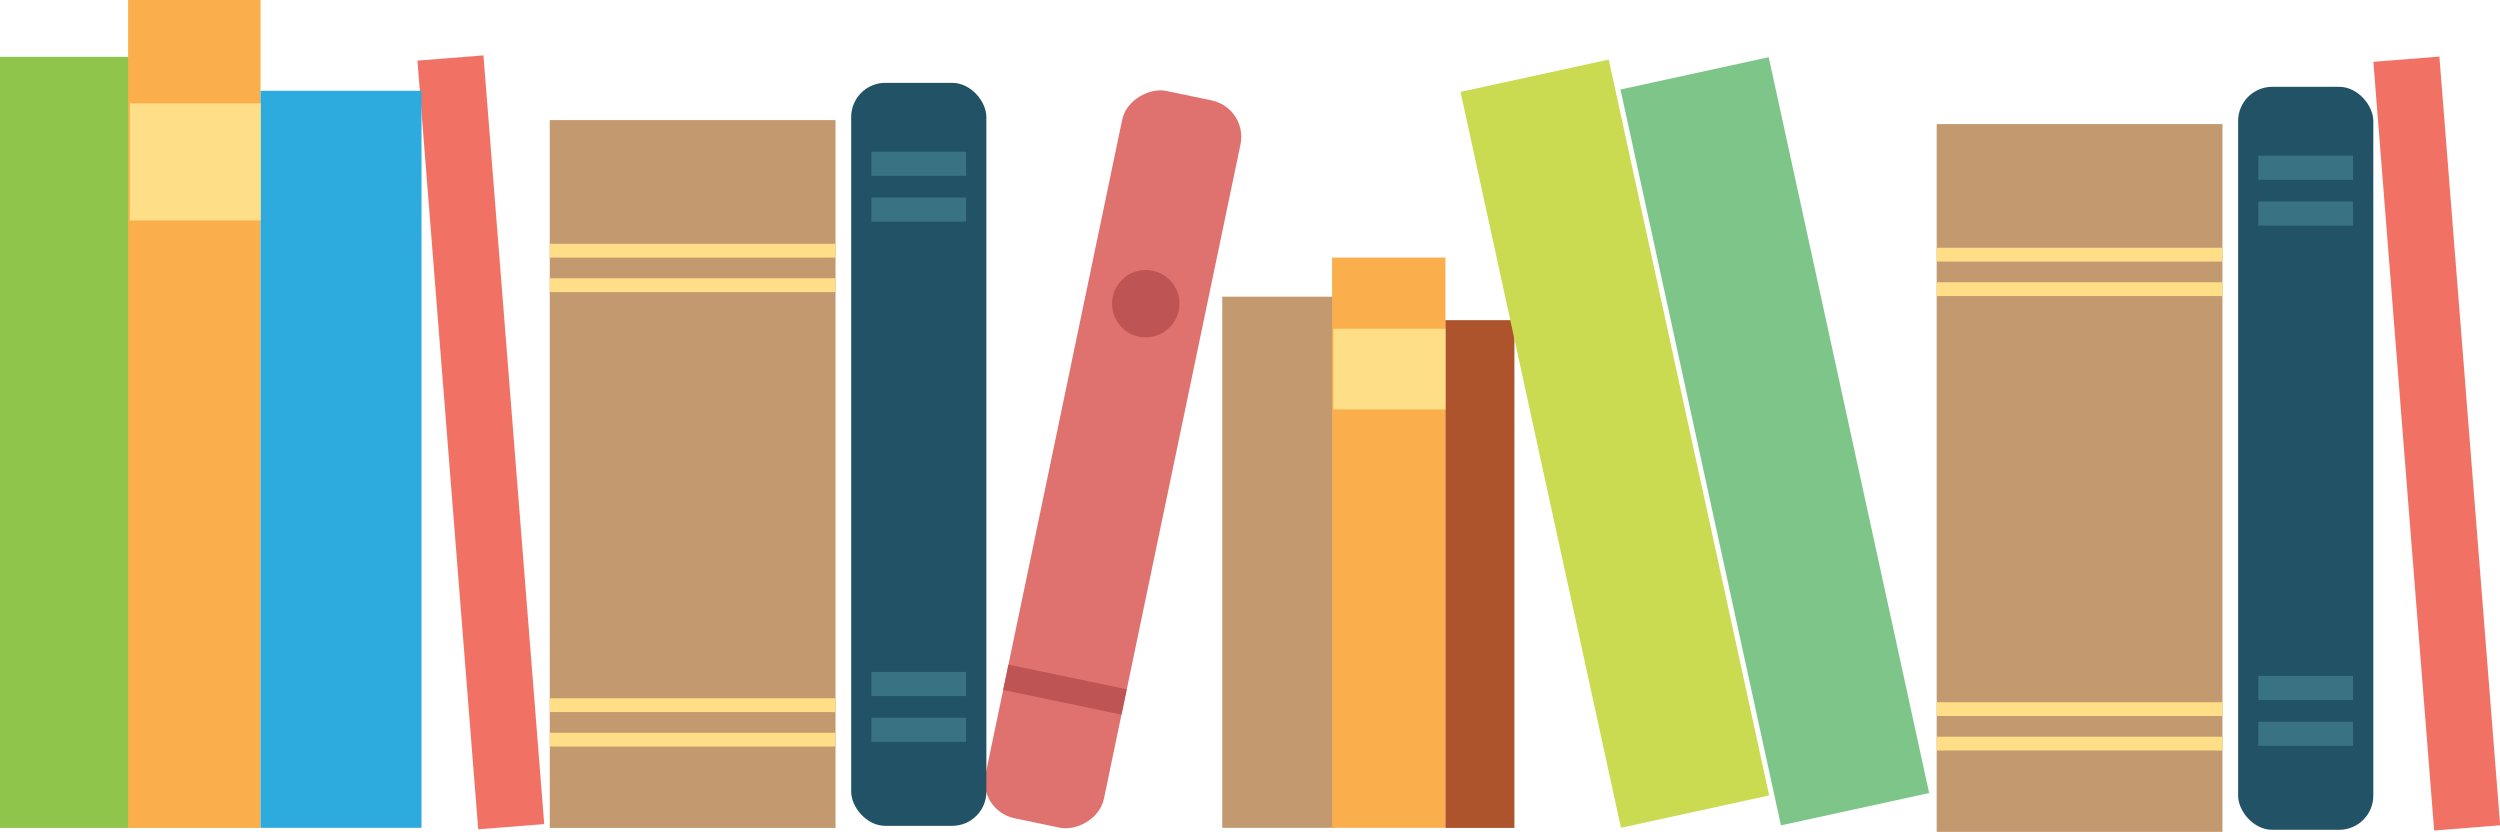 <svg xmlns="http://www.w3.org/2000/svg" viewBox="0 0 226.92 75.51"><defs><style>.cls-2{fill:#f17265}.cls-3{fill:#faaf4c}.cls-5{fill:#ffde88}.cls-6{fill:#c39a6f}.cls-9{fill:#bf5455}.cls-10{fill:#215265}.cls-11{fill:#387283}</style></defs><g id="Calque_2" data-name="Calque 2"><g id="Layer_1" data-name="Layer 1"><path fill="#8ec54a" d="M0 5.16h12.02v69.99H0z"/><path class="cls-2" transform="rotate(-4.52 43.588 40.169)" d="M40.64 5.16h6.01v69.99h-6.01z"/><path class="cls-2" transform="rotate(-4.52 221.11 40.195)" d="M218.17 5.27h6.01v69.99h-6.01z"/><path class="cls-3" d="M11.63 0h12.02v75.15H11.63z"/><path fill="#2dabdf" d="M23.65 8.24h14.61v66.9H23.65z"/><path class="cls-5" d="M11.78 9.38h11.88v10.63H11.78z"/><path class="cls-6" d="M110.94 26.93h10.29v48.21h-10.29z"/><path class="cls-3" d="M120.91 23.38h10.29v51.76h-10.29z"/><path fill="#ae542d" d="M131.2 29.06h6.26v46.09h-6.26z"/><path class="cls-5" d="M121.03 29.84h10.17v7.32h-10.17z"/><path class="cls-6" d="M49.9 10.9h25.94v64.25H49.9z"/><path class="cls-5" d="M49.9 63.38h25.94v1.25H49.9zm0 3.13h25.94v1.25H49.9zm0-44.38h25.94v1.25H49.9zm0 3.13h25.94v1.25H49.9z"/><rect x="67.31" y="36.21" width="67.44" height="10.97" rx="3.38" ry="3.38" transform="rotate(-78.21 101.027 41.694)" fill="#df726e"/><path class="cls-9" transform="rotate(-78.21 96.66 62.6)" d="M95.49 57.12h2.35v10.97h-2.35z"/><path class="cls-9" d="M103.36 30.56a3.06 3.06 0 113.64-2.38 3.08 3.08 0 01-3.62 2.38"/><rect class="cls-10" x="77.26" y="7.52" width="12.27" height="67.44" rx="3.1" ry="3.1"/><path class="cls-11" d="M79.09 13.77h8.6v2.19h-8.6zm0 4.16h8.6v2.19h-8.6zm0 43.06h8.6v2.19h-8.6zm0 4.16h8.6v2.19h-8.6z"/><path class="cls-6" d="M175.79 11.26h25.94v64.25h-25.94z"/><path class="cls-5" d="M175.79 63.74h25.94v1.25h-25.94zm0 3.13h25.94v1.25h-25.94zm0-44.38h25.94v1.25h-25.94zm0 3.13h25.94v1.25h-25.94z"/><rect class="cls-10" x="203.15" y="7.88" width="12.27" height="67.44" rx="3.1" ry="3.1"/><path class="cls-11" d="M204.98 14.13h8.6v2.19h-8.6zm0 4.16h8.6v2.19h-8.6zm0 43.06h8.6v2.19h-8.6zm0 4.16h8.6v2.19h-8.6z"/><path transform="rotate(-12.3 146.627 40.256)" fill="#cada51" d="M139.69 6.08h13.77v68.36h-13.77z"/><path transform="rotate(-12.3 161.155 40.038)" fill="#7dc588" d="M154.21 5.86h13.77v68.36h-13.77z"/></g></g></svg>